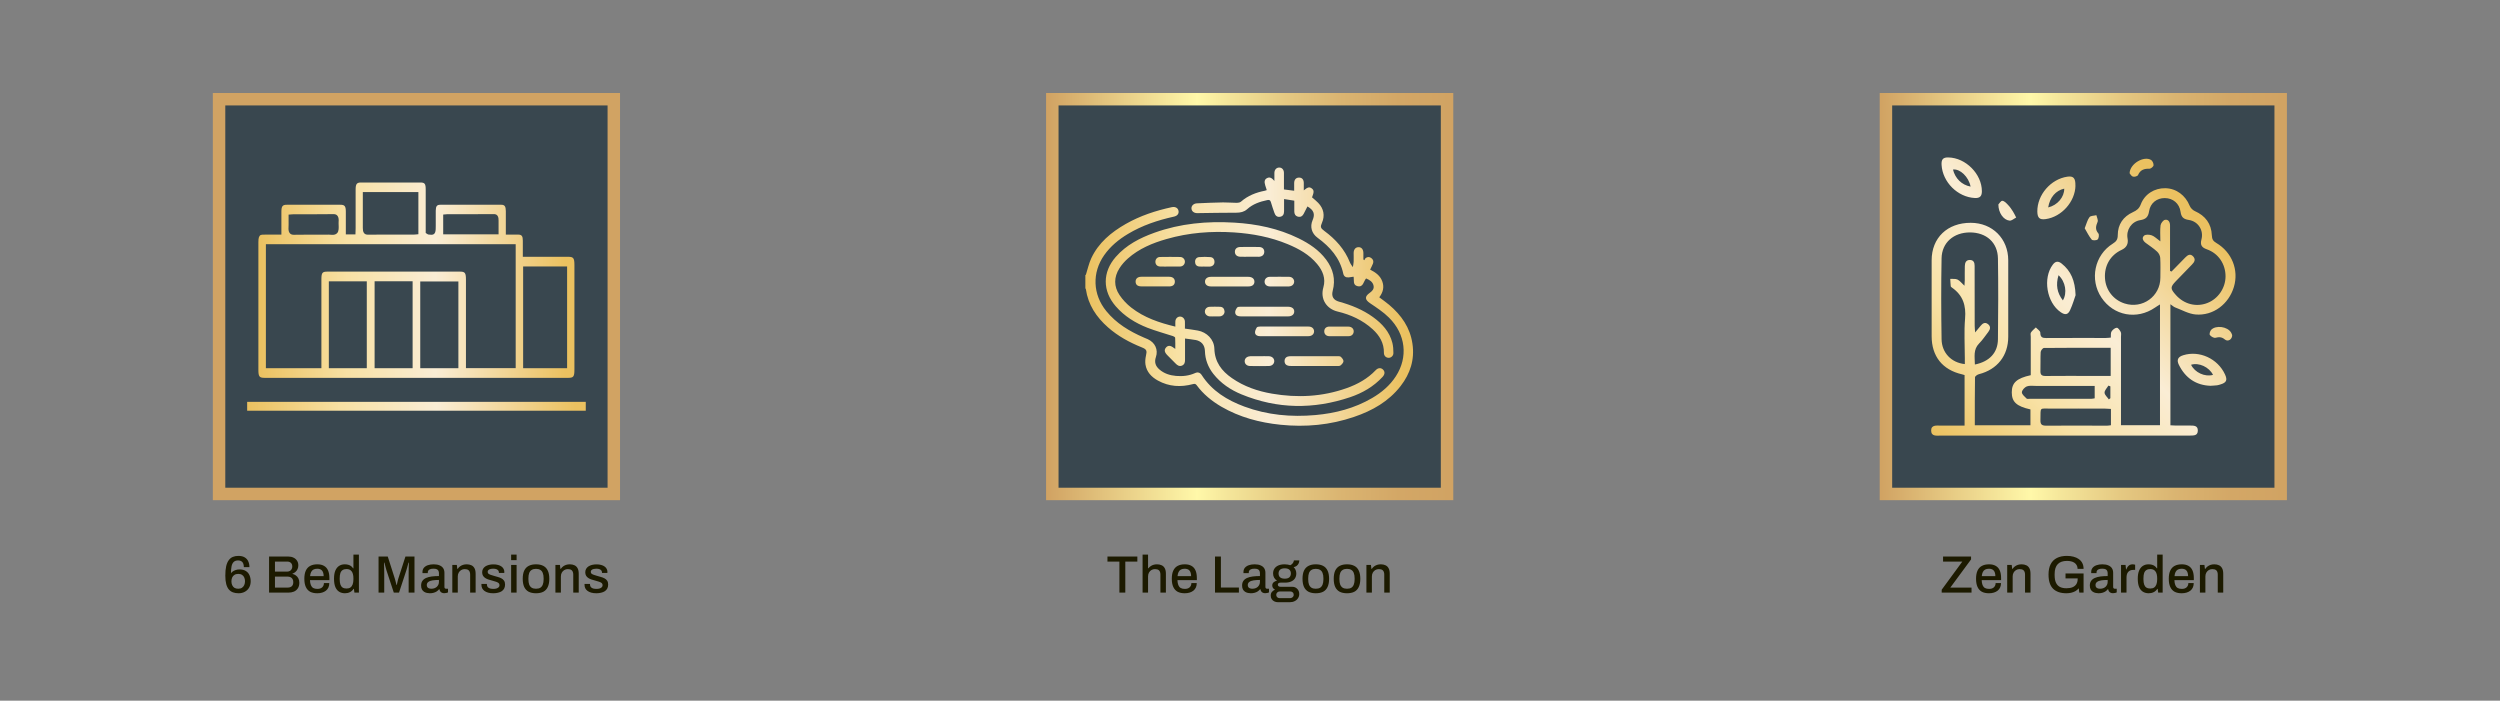 <svg width="760" height="213" viewBox="0 0 760 213" fill="none" xmlns="http://www.w3.org/2000/svg">
<rect x="0" y="0" width="760" height="213" fill="#808080" stroke="none"/>
<path d="M186.596 30.16H66.596V150.16H186.596V30.16Z" fill="#39474F" stroke="url(#paint0_linear_54_53)" stroke-width="3.783" stroke-miterlimit="10"/>
<path d="M80.453 114.867C78.832 114.867 78.549 114.49 78.549 112.397V73.597C78.549 73.296 78.549 72.994 78.587 72.711C78.7 71.769 79.058 71.354 79.774 71.335C80.396 71.335 81.019 71.316 81.66 71.316H85.543C85.543 71.316 85.543 65.773 85.543 64.416C85.543 62.7 85.883 62.248 87.165 62.248H103.491C104.792 62.248 105.132 62.681 105.132 64.378C105.132 65.736 105.132 67.093 105.132 68.488V71.26H108.054L108.092 70.091C108.092 69.808 108.11 69.525 108.11 69.242V57.666C108.11 55.913 108.45 55.48 109.788 55.48H127.737C129.132 55.48 129.415 55.838 129.415 57.629V70.826L129.886 71.128C129.98 71.184 130.093 71.278 130.244 71.297C130.64 71.335 130.923 71.373 131.149 71.373C132.469 71.373 132.469 70.128 132.469 68.695V67.3C132.469 66.207 132.469 65.132 132.469 64.039C132.488 62.681 132.827 62.248 133.845 62.248C136.861 62.248 139.897 62.248 142.913 62.248C145.93 62.248 149.229 62.248 152.396 62.248C153.415 62.248 153.754 62.738 153.773 64.152C153.773 65.283 153.773 66.414 153.773 67.564V71.316H156.393C156.789 71.316 157.166 71.316 157.543 71.316C158.599 71.335 158.938 71.769 158.938 73.145C158.938 74.012 158.938 74.879 158.938 75.822V78.066H172.739C174.323 78.066 174.624 78.461 174.624 80.573V112.378C174.624 114.49 174.341 114.867 172.72 114.867H126.549H80.378H80.453ZM80.83 111.926H97.704V85.06C97.704 82.892 97.949 82.571 99.589 82.571H139.765C141.386 82.571 141.65 82.93 141.65 85.079V111.907H156.77V74.238H80.83V111.926ZM159.033 111.926H172.4V81.007H159.033V111.926ZM127.755 111.926H139.35V85.569H127.755V111.926ZM113.88 111.926H125.436V85.513H113.88V111.926ZM99.966 111.926H111.504V85.531H99.966V111.926ZM99.777 71.316C99.966 71.316 100.154 71.316 100.362 71.354C100.588 71.354 100.833 71.391 101.041 71.391C101.512 71.391 102.096 71.335 102.53 70.826C103.02 70.242 102.982 69.28 102.945 68.356C102.945 67.998 102.907 67.64 102.945 67.319C102.982 66.848 102.982 66.169 102.643 65.66C102.285 65.151 101.757 65.095 101.38 65.095C99.419 65.113 97.515 65.132 95.611 65.132H89.314C89.125 65.132 88.918 65.132 88.692 65.17L87.73 65.245V66.037C87.73 66.395 87.73 66.754 87.73 67.093C87.73 67.791 87.749 68.469 87.711 69.091C87.674 69.619 87.674 70.298 88.032 70.807C88.39 71.316 88.937 71.373 89.314 71.373C90.898 71.354 92.425 71.335 93.952 71.335H99.777V71.316ZM110.297 62.022C110.297 64.472 110.297 66.886 110.297 69.299C110.297 69.827 110.335 70.411 110.656 70.845C110.995 71.278 111.447 71.335 111.806 71.335C114.219 71.316 116.613 71.316 118.989 71.316H125.832C126.021 71.316 126.209 71.297 126.398 71.278L127.19 71.203V58.383H110.297V62.022ZM136.032 65.113C135.881 65.113 135.73 65.113 135.561 65.151L134.731 65.227V71.241H151.567V69.337C151.567 68.564 151.548 67.809 151.567 67.055C151.567 66.641 151.567 66.037 151.246 65.585C150.926 65.132 150.455 65.095 150.134 65.095C147.627 65.095 145.138 65.113 142.649 65.113H137.446H136.013H136.032Z" fill="url(#paint1_linear_54_53)"/>
<path d="M178.074 122.163H75.136V124.859H178.074V122.163Z" fill="url(#paint2_linear_54_53)"/>
<path d="M72.529 180.352C71.899 180.352 71.334 180.261 70.833 180.08C70.342 179.899 69.921 179.605 69.569 179.2C69.217 178.784 68.95 178.235 68.769 177.552C68.587 176.859 68.497 176.005 68.497 174.992C68.497 173.861 68.582 172.912 68.753 172.144C68.934 171.376 69.195 170.763 69.537 170.304C69.878 169.835 70.294 169.499 70.785 169.296C71.275 169.093 71.835 168.992 72.465 168.992C73.254 168.992 73.894 169.141 74.385 169.44C74.886 169.739 75.249 170.144 75.473 170.656C75.707 171.168 75.825 171.749 75.825 172.4H74.129C74.129 171.963 74.065 171.595 73.937 171.296C73.819 170.987 73.627 170.757 73.361 170.608C73.105 170.448 72.779 170.368 72.385 170.368C71.798 170.368 71.345 170.528 71.025 170.848C70.715 171.157 70.502 171.605 70.385 172.192C70.278 172.768 70.219 173.461 70.209 174.272C70.315 174.101 70.491 173.925 70.737 173.744C70.982 173.563 71.281 173.413 71.633 173.296C71.995 173.168 72.39 173.104 72.817 173.104C73.595 173.104 74.235 173.264 74.737 173.584C75.238 173.893 75.606 174.32 75.841 174.864C76.086 175.408 76.209 176.021 76.209 176.704C76.209 177.44 76.049 178.085 75.729 178.64C75.409 179.184 74.971 179.605 74.417 179.904C73.862 180.203 73.233 180.352 72.529 180.352ZM72.417 178.976C72.886 178.976 73.27 178.875 73.569 178.672C73.878 178.459 74.107 178.181 74.257 177.84C74.406 177.488 74.481 177.104 74.481 176.688C74.481 176.272 74.406 175.899 74.257 175.568C74.118 175.227 73.894 174.96 73.585 174.768C73.286 174.565 72.902 174.464 72.433 174.464C71.963 174.464 71.574 174.565 71.265 174.768C70.955 174.96 70.726 175.227 70.577 175.568C70.427 175.909 70.353 176.299 70.353 176.736C70.353 177.141 70.427 177.52 70.577 177.872C70.726 178.213 70.95 178.485 71.249 178.688C71.558 178.88 71.947 178.976 72.417 178.976ZM81.797 180.16V169.184H87.621C88.229 169.184 88.762 169.296 89.221 169.52C89.68 169.733 90.037 170.043 90.293 170.448C90.56 170.853 90.693 171.328 90.693 171.872C90.693 172.288 90.613 172.667 90.453 173.008C90.304 173.349 90.09 173.637 89.813 173.872C89.546 174.107 89.242 174.283 88.901 174.4V174.464C89.296 174.549 89.648 174.709 89.957 174.944C90.277 175.168 90.528 175.467 90.709 175.84C90.901 176.203 90.997 176.64 90.997 177.152C90.997 177.845 90.842 178.416 90.533 178.864C90.234 179.312 89.834 179.643 89.333 179.856C88.832 180.059 88.261 180.16 87.621 180.16H81.797ZM83.589 178.624H87.477C87.968 178.624 88.368 178.496 88.677 178.24C88.997 177.973 89.157 177.547 89.157 176.96C89.157 176.608 89.088 176.309 88.949 176.064C88.821 175.808 88.624 175.616 88.357 175.488C88.09 175.349 87.754 175.28 87.349 175.28H83.589V178.624ZM83.589 173.776H87.205C87.546 173.776 87.84 173.712 88.085 173.584C88.33 173.456 88.517 173.275 88.645 173.04C88.784 172.805 88.853 172.544 88.853 172.256C88.853 171.733 88.709 171.349 88.421 171.104C88.144 170.848 87.776 170.72 87.317 170.72H83.589V173.776ZM96.455 180.352C95.591 180.352 94.866 180.197 94.279 179.888C93.703 179.568 93.266 179.083 92.967 178.432C92.669 177.781 92.519 176.955 92.519 175.952C92.519 174.939 92.669 174.112 92.967 173.472C93.266 172.821 93.709 172.341 94.295 172.032C94.882 171.712 95.613 171.552 96.487 171.552C97.287 171.552 97.954 171.707 98.487 172.016C99.031 172.315 99.442 172.773 99.719 173.392C99.997 174.011 100.135 174.789 100.135 175.728V176.368H94.231C94.253 176.965 94.343 177.467 94.503 177.872C94.663 178.267 94.903 178.56 95.223 178.752C95.554 178.933 95.97 179.024 96.471 179.024C96.781 179.024 97.058 178.987 97.303 178.912C97.549 178.827 97.757 178.709 97.927 178.56C98.098 178.4 98.231 178.213 98.327 178C98.423 177.776 98.471 177.525 98.471 177.248H100.103C100.103 177.749 100.018 178.192 99.847 178.576C99.677 178.96 99.426 179.285 99.095 179.552C98.775 179.808 98.391 180.005 97.943 180.144C97.495 180.283 96.999 180.352 96.455 180.352ZM94.263 175.152H98.391C98.391 174.736 98.343 174.389 98.247 174.112C98.162 173.824 98.034 173.589 97.863 173.408C97.693 173.227 97.49 173.099 97.255 173.024C97.021 172.939 96.754 172.896 96.455 172.896C96.007 172.896 95.623 172.976 95.303 173.136C94.994 173.296 94.754 173.547 94.583 173.888C94.413 174.219 94.306 174.64 94.263 175.152ZM104.883 180.352C104.2 180.352 103.608 180.197 103.107 179.888C102.605 179.579 102.216 179.099 101.939 178.448C101.672 177.797 101.539 176.955 101.539 175.92C101.539 174.907 101.677 174.08 101.955 173.44C102.232 172.8 102.616 172.325 103.107 172.016C103.597 171.707 104.163 171.552 104.803 171.552C105.176 171.552 105.523 171.595 105.843 171.68C106.163 171.765 106.445 171.899 106.691 172.08C106.947 172.261 107.16 172.491 107.331 172.768H107.443V168.592H109.107V180.16H107.747L107.587 179.008H107.475C107.197 179.456 106.829 179.792 106.371 180.016C105.923 180.24 105.427 180.352 104.883 180.352ZM105.347 178.912C105.837 178.912 106.232 178.805 106.531 178.592C106.84 178.368 107.069 178.048 107.219 177.632C107.368 177.205 107.443 176.688 107.443 176.08V175.856C107.443 175.344 107.395 174.907 107.299 174.544C107.203 174.181 107.064 173.888 106.883 173.664C106.701 173.429 106.483 173.259 106.227 173.152C105.971 173.045 105.683 172.992 105.363 172.992C104.872 172.992 104.472 173.093 104.163 173.296C103.853 173.488 103.624 173.792 103.475 174.208C103.336 174.624 103.267 175.163 103.267 175.824V176.112C103.267 176.773 103.341 177.312 103.491 177.728C103.64 178.133 103.864 178.432 104.163 178.624C104.472 178.816 104.867 178.912 105.347 178.912ZM115.078 180.16V169.184H117.878L120.006 175.84C120.07 176.032 120.134 176.251 120.198 176.496C120.262 176.741 120.32 176.976 120.374 177.2C120.438 177.424 120.486 177.621 120.518 177.792H120.646C120.667 177.632 120.704 177.44 120.758 177.216C120.811 176.992 120.864 176.757 120.918 176.512C120.982 176.267 121.046 176.037 121.11 175.824L123.254 169.184H126.006V180.16H124.23V174.144C124.23 173.739 124.235 173.317 124.246 172.88C124.256 172.443 124.267 172.053 124.278 171.712C124.288 171.371 124.294 171.152 124.294 171.056H124.166C124.144 171.173 124.091 171.376 124.006 171.664C123.931 171.941 123.851 172.24 123.766 172.56C123.68 172.88 123.6 173.157 123.526 173.392L121.302 180.16H119.718L117.494 173.408C117.43 173.205 117.36 172.965 117.286 172.688C117.211 172.411 117.136 172.128 117.062 171.84C116.987 171.552 116.923 171.291 116.87 171.056H116.742C116.752 171.312 116.758 171.627 116.758 172C116.768 172.373 116.779 172.752 116.79 173.136C116.8 173.509 116.806 173.845 116.806 174.144V180.16H115.078ZM130.673 180.352C130.406 180.352 130.118 180.32 129.809 180.256C129.499 180.192 129.206 180.075 128.929 179.904C128.662 179.733 128.443 179.499 128.273 179.2C128.102 178.891 128.017 178.491 128.017 178C128.017 177.424 128.15 176.949 128.417 176.576C128.683 176.203 129.057 175.909 129.537 175.696C130.017 175.483 130.587 175.333 131.249 175.248C131.921 175.163 132.651 175.12 133.441 175.12V174.288C133.441 174.011 133.393 173.765 133.297 173.552C133.211 173.339 133.046 173.173 132.801 173.056C132.566 172.939 132.225 172.88 131.777 172.88C131.329 172.88 130.977 172.939 130.721 173.056C130.475 173.163 130.299 173.301 130.193 173.472C130.097 173.632 130.049 173.808 130.049 174V174.24H128.449C128.438 174.187 128.433 174.133 128.433 174.08C128.433 174.027 128.433 173.963 128.433 173.888C128.433 173.387 128.571 172.965 128.849 172.624C129.137 172.272 129.537 172.005 130.049 171.824C130.561 171.643 131.153 171.552 131.825 171.552C132.55 171.552 133.153 171.659 133.633 171.872C134.123 172.075 134.491 172.368 134.737 172.752C134.982 173.136 135.105 173.6 135.105 174.144V178.416C135.105 178.619 135.153 178.763 135.249 178.848C135.355 178.933 135.478 178.976 135.617 178.976H136.193V180.096C136.065 180.149 135.905 180.203 135.713 180.256C135.521 180.309 135.297 180.336 135.041 180.336C134.753 180.336 134.507 180.283 134.305 180.176C134.113 180.08 133.953 179.941 133.825 179.76C133.707 179.568 133.627 179.355 133.585 179.12H133.489C133.297 179.365 133.062 179.584 132.785 179.776C132.518 179.957 132.209 180.096 131.857 180.192C131.505 180.299 131.11 180.352 130.673 180.352ZM131.137 178.976C131.467 178.976 131.771 178.928 132.049 178.832C132.337 178.725 132.582 178.581 132.785 178.4C132.987 178.208 133.147 177.984 133.265 177.728C133.382 177.461 133.441 177.173 133.441 176.864V176.304C132.705 176.304 132.059 176.347 131.505 176.432C130.95 176.517 130.518 176.677 130.209 176.912C129.899 177.136 129.745 177.451 129.745 177.856C129.745 178.101 129.798 178.309 129.905 178.48C130.011 178.64 130.171 178.763 130.385 178.848C130.598 178.933 130.849 178.976 131.137 178.976ZM137.502 180.16V171.744H138.878L139.022 172.944H139.134C139.336 172.635 139.576 172.379 139.854 172.176C140.131 171.973 140.435 171.819 140.766 171.712C141.107 171.605 141.48 171.552 141.886 171.552C142.419 171.552 142.888 171.648 143.294 171.84C143.699 172.021 144.014 172.32 144.238 172.736C144.472 173.152 144.59 173.712 144.59 174.416V180.16H142.926V174.672C142.926 174.352 142.883 174.085 142.798 173.872C142.723 173.659 142.611 173.488 142.462 173.36C142.312 173.232 142.136 173.141 141.934 173.088C141.731 173.035 141.507 173.008 141.262 173.008C140.878 173.008 140.526 173.104 140.206 173.296C139.896 173.477 139.646 173.733 139.454 174.064C139.262 174.395 139.166 174.784 139.166 175.232V180.16H137.502ZM149.938 180.352C149.351 180.352 148.834 180.288 148.386 180.16C147.938 180.032 147.564 179.856 147.266 179.632C146.967 179.408 146.738 179.141 146.578 178.832C146.428 178.512 146.354 178.16 146.354 177.776C146.354 177.723 146.354 177.675 146.354 177.632C146.364 177.589 146.37 177.552 146.37 177.52H148.018C148.018 177.552 148.018 177.584 148.018 177.616C148.018 177.637 148.018 177.664 148.018 177.696C148.018 178.027 148.108 178.293 148.29 178.496C148.471 178.688 148.711 178.827 149.01 178.912C149.319 178.987 149.655 179.024 150.018 179.024C150.338 179.024 150.631 178.987 150.898 178.912C151.175 178.827 151.399 178.704 151.57 178.544C151.751 178.384 151.842 178.181 151.842 177.936C151.842 177.616 151.73 177.371 151.506 177.2C151.282 177.029 150.988 176.896 150.626 176.8C150.263 176.693 149.884 176.581 149.49 176.464C149.138 176.368 148.786 176.267 148.434 176.16C148.092 176.043 147.783 175.893 147.506 175.712C147.228 175.531 147.004 175.301 146.834 175.024C146.663 174.747 146.578 174.4 146.578 173.984C146.578 173.589 146.663 173.243 146.834 172.944C147.004 172.645 147.239 172.395 147.538 172.192C147.847 171.989 148.21 171.835 148.626 171.728C149.052 171.621 149.516 171.568 150.018 171.568C150.54 171.568 151.004 171.627 151.41 171.744C151.815 171.851 152.156 172.005 152.434 172.208C152.722 172.411 152.94 172.656 153.09 172.944C153.239 173.221 153.314 173.52 153.314 173.84C153.314 173.904 153.308 173.973 153.298 174.048C153.298 174.112 153.298 174.155 153.298 174.176H151.666V174.032C151.666 173.819 151.607 173.627 151.49 173.456C151.372 173.285 151.186 173.147 150.93 173.04C150.684 172.933 150.354 172.88 149.938 172.88C149.66 172.88 149.415 172.907 149.202 172.96C148.988 173.003 148.812 173.067 148.674 173.152C148.535 173.237 148.428 173.339 148.354 173.456C148.29 173.573 148.258 173.707 148.258 173.856C148.258 174.101 148.343 174.293 148.514 174.432C148.695 174.56 148.93 174.672 149.218 174.768C149.506 174.853 149.815 174.949 150.146 175.056C150.53 175.163 150.919 175.275 151.314 175.392C151.708 175.499 152.071 175.637 152.402 175.808C152.743 175.979 153.015 176.213 153.218 176.512C153.431 176.811 153.538 177.211 153.538 177.712C153.538 178.171 153.447 178.571 153.266 178.912C153.084 179.253 152.828 179.531 152.498 179.744C152.178 179.947 151.799 180.096 151.362 180.192C150.924 180.299 150.45 180.352 149.938 180.352ZM155.384 170.288V168.592H157.048V170.288H155.384ZM155.384 180.16V171.744H157.048V180.16H155.384ZM162.941 180.352C162.066 180.352 161.325 180.197 160.717 179.888C160.119 179.568 159.666 179.083 159.357 178.432C159.058 177.781 158.909 176.955 158.909 175.952C158.909 174.939 159.058 174.112 159.357 173.472C159.666 172.821 160.119 172.341 160.717 172.032C161.325 171.712 162.066 171.552 162.941 171.552C163.837 171.552 164.583 171.712 165.181 172.032C165.778 172.341 166.226 172.821 166.525 173.472C166.834 174.112 166.989 174.939 166.989 175.952C166.989 176.955 166.834 177.781 166.525 178.432C166.226 179.083 165.778 179.568 165.181 179.888C164.583 180.197 163.837 180.352 162.941 180.352ZM162.941 178.976C163.474 178.976 163.911 178.875 164.253 178.672C164.594 178.459 164.845 178.139 165.005 177.712C165.175 177.285 165.261 176.747 165.261 176.096V175.808C165.261 175.157 165.175 174.619 165.005 174.192C164.845 173.765 164.594 173.451 164.253 173.248C163.911 173.035 163.474 172.928 162.941 172.928C162.418 172.928 161.986 173.035 161.645 173.248C161.303 173.451 161.047 173.765 160.877 174.192C160.717 174.619 160.637 175.157 160.637 175.808V176.096C160.637 176.747 160.717 177.285 160.877 177.712C161.047 178.139 161.303 178.459 161.645 178.672C161.986 178.875 162.418 178.976 162.941 178.976ZM168.845 180.16V171.744H170.221L170.365 172.944H170.477C170.679 172.635 170.919 172.379 171.197 172.176C171.474 171.973 171.778 171.819 172.109 171.712C172.45 171.605 172.823 171.552 173.229 171.552C173.762 171.552 174.231 171.648 174.637 171.84C175.042 172.021 175.357 172.32 175.581 172.736C175.815 173.152 175.933 173.712 175.933 174.416V180.16H174.269V174.672C174.269 174.352 174.226 174.085 174.141 173.872C174.066 173.659 173.954 173.488 173.805 173.36C173.655 173.232 173.479 173.141 173.277 173.088C173.074 173.035 172.85 173.008 172.605 173.008C172.221 173.008 171.869 173.104 171.549 173.296C171.239 173.477 170.989 173.733 170.797 174.064C170.605 174.395 170.509 174.784 170.509 175.232V180.16H168.845ZM181.281 180.352C180.694 180.352 180.177 180.288 179.729 180.16C179.281 180.032 178.907 179.856 178.609 179.632C178.31 179.408 178.081 179.141 177.921 178.832C177.771 178.512 177.697 178.16 177.697 177.776C177.697 177.723 177.697 177.675 177.697 177.632C177.707 177.589 177.713 177.552 177.713 177.52H179.361C179.361 177.552 179.361 177.584 179.361 177.616C179.361 177.637 179.361 177.664 179.361 177.696C179.361 178.027 179.451 178.293 179.633 178.496C179.814 178.688 180.054 178.827 180.353 178.912C180.662 178.987 180.998 179.024 181.361 179.024C181.681 179.024 181.974 178.987 182.241 178.912C182.518 178.827 182.742 178.704 182.913 178.544C183.094 178.384 183.185 178.181 183.185 177.936C183.185 177.616 183.073 177.371 182.849 177.2C182.625 177.029 182.331 176.896 181.969 176.8C181.606 176.693 181.227 176.581 180.833 176.464C180.481 176.368 180.129 176.267 179.777 176.16C179.435 176.043 179.126 175.893 178.849 175.712C178.571 175.531 178.347 175.301 178.177 175.024C178.006 174.747 177.921 174.4 177.921 173.984C177.921 173.589 178.006 173.243 178.177 172.944C178.347 172.645 178.582 172.395 178.881 172.192C179.19 171.989 179.553 171.835 179.969 171.728C180.395 171.621 180.859 171.568 181.361 171.568C181.883 171.568 182.347 171.627 182.753 171.744C183.158 171.851 183.499 172.005 183.777 172.208C184.065 172.411 184.283 172.656 184.433 172.944C184.582 173.221 184.657 173.52 184.657 173.84C184.657 173.904 184.651 173.973 184.641 174.048C184.641 174.112 184.641 174.155 184.641 174.176H183.009V174.032C183.009 173.819 182.95 173.627 182.833 173.456C182.715 173.285 182.529 173.147 182.273 173.04C182.027 172.933 181.697 172.88 181.281 172.88C181.003 172.88 180.758 172.907 180.545 172.96C180.331 173.003 180.155 173.067 180.017 173.152C179.878 173.237 179.771 173.339 179.697 173.456C179.633 173.573 179.601 173.707 179.601 173.856C179.601 174.101 179.686 174.293 179.857 174.432C180.038 174.56 180.273 174.672 180.561 174.768C180.849 174.853 181.158 174.949 181.489 175.056C181.873 175.163 182.262 175.275 182.657 175.392C183.051 175.499 183.414 175.637 183.745 175.808C184.086 175.979 184.358 176.213 184.561 176.512C184.774 176.811 184.881 177.211 184.881 177.712C184.881 178.171 184.79 178.571 184.609 178.912C184.427 179.253 184.171 179.531 183.841 179.744C183.521 179.947 183.142 180.096 182.705 180.192C182.267 180.299 181.793 180.352 181.281 180.352Z" fill="#1C1A00"/>
<path d="M439.903 30.16H319.903V150.16H439.903V30.16Z" fill="#39474F" stroke="url(#paint3_linear_54_53)" stroke-width="3.783" stroke-miterlimit="10"/>
<path d="M330.102 83.552C330.63 81.874 331.007 80.121 331.742 78.518C333.948 73.786 337.813 70.6 342.243 68.073C346.617 65.585 351.33 64.039 356.213 62.983C357.288 62.757 358.099 63.209 358.268 64.095C358.438 64.944 357.929 65.623 356.892 65.849C351.971 66.942 347.239 68.507 342.884 71.128C340.075 72.805 337.586 74.861 335.682 77.556C331.931 82.892 332.194 89.509 336.304 94.562C339.359 98.314 343.337 100.708 347.692 102.593C348.106 102.782 348.54 102.933 348.936 103.121C351.142 104.139 352.16 106.308 351.387 108.57C350.859 110.116 351.293 111.304 352.443 112.303C353.894 113.566 355.629 114.113 357.514 114.282C359.513 114.452 361.454 114.245 363.302 113.415C364.113 113.038 364.829 113.245 365.319 114.018C368.43 118.845 373.049 121.654 378.271 123.596C385.247 126.179 392.487 126.839 399.877 126.179C405.967 125.632 411.792 124.124 417.109 121.013C419.993 119.335 422.52 117.205 424.348 114.377C428.1 108.608 427.365 101.613 422.256 96.561C420.559 94.864 418.485 93.525 416.487 92.168C414.922 91.112 414.809 90.169 416.336 89.076C417.109 88.529 417.788 87.888 417.561 86.832C417.297 85.626 416.336 85.098 415.299 84.645C414.469 85.55 414.488 87.398 412.716 87.002C411.17 86.663 411.698 85.211 411.491 84.117C410.982 84.193 410.51 84.287 410.039 84.325C409.172 84.419 408.55 84.061 408.361 83.213C407.343 78.405 404.345 75.068 400.537 72.278C398.727 70.958 398.18 68.903 399.029 66.942C399.839 65.076 399.387 63.869 397.464 62.757C397.087 63.492 396.71 64.246 396.333 64.981C395.974 65.679 395.428 66.075 394.598 65.868C393.788 65.66 393.467 65.076 393.467 64.284C393.467 63.209 393.467 62.154 393.467 61.004C392.449 60.834 391.469 60.683 390.356 60.513C390.356 61.833 390.356 63.021 390.356 64.209C390.356 65.095 390.055 65.754 389.131 65.905C388.207 66.056 387.698 65.528 387.415 64.699C387.076 63.624 386.642 62.568 386.359 61.475C386.171 60.796 385.832 60.702 385.228 60.834C382.985 61.305 380.873 62.022 379.12 63.605C378.215 64.416 377.084 64.661 375.877 64.661C371.899 64.661 367.921 64.736 363.943 64.793C363.019 64.793 362.303 64.284 362.209 63.454C362.114 62.606 362.793 61.871 363.868 61.814C366.526 61.682 369.165 61.588 371.824 61.531C373.219 61.513 374.614 61.663 375.99 61.663C376.424 61.663 376.952 61.569 377.253 61.305C379.346 59.476 381.816 58.515 384.493 57.987C384.681 57.949 384.87 57.874 385.096 57.798C384.927 57.289 384.776 56.799 384.625 56.328C384.267 55.216 384.436 54.518 385.19 54.141C385.926 53.764 386.586 53.99 387.415 55.008C387.415 54.122 387.415 53.368 387.415 52.614C387.415 51.596 388.037 50.917 388.905 50.936C389.734 50.936 390.319 51.596 390.319 52.576C390.319 54.216 390.319 55.876 390.319 57.591C391.355 57.723 392.336 57.855 393.429 57.987C393.429 57.176 393.429 56.403 393.429 55.63C393.448 54.575 394.014 53.971 394.938 53.99C395.824 53.99 396.333 54.575 396.352 55.611C396.352 56.347 396.352 57.082 396.352 57.874C397.539 56.875 398.067 56.743 398.784 57.289C399.481 57.817 399.5 58.364 398.859 60.004C399.481 60.551 400.16 61.06 400.725 61.663C402.441 63.435 402.818 65.585 401.876 67.734C401.329 68.96 401.442 69.355 402.573 70.185C406.004 72.711 408.776 75.747 410.378 79.781C410.586 80.29 410.963 80.743 411.264 81.214C411.359 80.667 411.491 80.139 411.509 79.593C411.547 78.688 411.509 77.783 411.509 76.878C411.528 75.822 412.094 75.162 412.942 75.143C413.866 75.106 414.432 75.747 414.469 76.878C414.488 77.538 414.469 78.216 414.469 78.895C414.582 78.971 414.677 79.027 414.79 79.103C414.884 78.895 414.941 78.65 415.092 78.518C415.657 78.028 416.279 78.009 416.864 78.443C417.448 78.876 417.656 79.461 417.373 80.158C417.128 80.761 416.826 81.327 416.524 81.968C418.127 82.779 419.56 83.759 420.201 85.513C420.861 87.266 420.446 88.887 419.296 90.377C420.314 91.15 421.351 91.866 422.312 92.677C426.007 95.806 428.666 99.577 429.382 104.479C430.099 109.305 428.722 113.585 425.781 117.374C422.124 122.069 417.165 124.859 411.66 126.725C404.383 129.214 396.898 129.912 389.244 129.12C382.89 128.46 376.857 126.857 371.296 123.634C368.392 121.937 365.809 119.844 363.792 117.11C363.472 116.677 363.17 116.62 362.642 116.771C358.966 117.751 355.403 117.563 352.009 115.696C350.067 114.622 348.578 113.095 348.22 110.813C348.088 109.946 348.182 109.004 348.37 108.136C348.729 106.628 348.597 106.194 347.126 105.61C343.374 104.102 339.868 102.198 336.813 99.501C333.288 96.391 330.799 92.677 330.102 87.907C330.102 87.813 330.007 87.737 329.951 87.662V83.571L330.102 83.552ZM363.34 103.329C365.187 103.649 366.243 104.837 366.3 106.722C366.375 109.305 367.242 111.586 368.826 113.622C371.107 116.526 374.086 118.524 377.442 119.901C388.32 124.369 399.349 124.482 410.435 120.749C414.187 119.486 417.58 117.525 420.295 114.584C421.03 113.792 421.068 112.981 420.446 112.359C419.824 111.737 418.938 111.775 418.221 112.529C415.751 115.131 412.716 116.809 409.379 117.996C401.97 120.636 394.391 120.994 386.699 119.674C382.325 118.92 378.177 117.506 374.501 114.942C371.371 112.774 369.278 110.04 369.165 105.987C369.09 103.197 366.865 100.972 364.113 100.482C362.85 100.256 361.568 100.086 360.21 99.897C360.21 99.124 360.248 98.427 360.21 97.71C360.154 96.843 359.475 96.221 358.702 96.24C357.948 96.259 357.363 96.862 357.307 97.692C357.269 98.182 357.307 98.691 357.307 99.294C352.386 98.106 347.805 96.56 343.902 93.506C342.545 92.451 341.301 91.131 340.339 89.698C338.567 87.077 338.604 84.249 340.301 81.572C340.999 80.46 341.904 79.442 342.884 78.575C346.278 75.577 350.369 73.88 354.667 72.655C361.36 70.732 368.204 70.204 375.142 70.656C380.76 71.033 386.227 72.051 391.45 74.219C394.824 75.615 397.992 77.368 400.386 80.234C402.121 82.289 403.082 84.664 402.309 87.341C401.253 90.999 403.365 93.94 406.645 94.713C410.586 95.656 414.243 97.315 417.279 100.086C419.39 102.009 420.766 104.309 420.71 107.288C420.71 108.136 421.294 108.721 422.067 108.777C422.84 108.834 423.594 108.193 423.594 107.344C423.594 106.326 423.538 105.271 423.293 104.271C422.425 100.821 420.163 98.389 417.373 96.372C414.262 94.128 410.774 92.733 407.098 91.715C405.363 91.244 404.703 90.132 405.137 88.435C406.08 84.909 405.269 81.78 403.139 78.914C400.952 75.992 397.992 74.031 394.768 72.447C388.603 69.431 382.004 68.073 375.198 67.677C366.96 67.187 358.834 67.923 350.991 70.732C346.523 72.334 342.375 74.465 339.189 78.103C335.136 82.741 335.136 88.416 339.151 93.073C341.791 96.127 345.147 98.201 348.861 99.652C351.387 100.633 354.007 101.33 356.59 102.179C356.854 102.254 357.231 102.499 357.25 102.688C357.307 103.762 357.288 104.856 357.288 106.062C357.043 105.912 356.949 105.855 356.854 105.78C355.874 104.988 355.101 104.931 354.479 105.629C353.857 106.345 353.97 107.08 354.894 108.004C355.723 108.834 356.553 109.645 357.363 110.493C357.91 111.077 358.532 111.473 359.343 111.134C360.154 110.776 360.267 110.059 360.248 109.267C360.229 107.194 360.248 105.139 360.248 102.914C361.379 103.065 362.378 103.178 363.359 103.348L363.34 103.329ZM393.863 108.287C393.222 108.287 392.562 108.249 391.921 108.306C391.092 108.381 390.526 108.853 390.507 109.739C390.507 110.625 390.997 111.096 391.846 111.228C392.128 111.266 392.43 111.266 392.713 111.266C397.238 111.266 401.762 111.266 406.287 111.266C406.702 111.266 407.23 111.322 407.513 111.096C407.927 110.776 408.399 110.248 408.418 109.795C408.418 109.343 407.965 108.796 407.588 108.457C407.343 108.249 406.853 108.287 406.476 108.287C404.176 108.287 401.876 108.287 399.594 108.287C397.69 108.287 395.786 108.287 393.863 108.287ZM397.747 102.198C398.784 102.198 399.462 101.613 399.481 100.746C399.481 99.897 398.84 99.275 397.803 99.275C392.883 99.275 387.962 99.275 383.041 99.275C382.702 99.275 382.193 99.332 382.061 99.558C381.778 100.029 381.476 100.652 381.533 101.179C381.627 101.858 382.249 102.198 382.985 102.198C385.473 102.198 387.962 102.198 390.451 102.198C392.883 102.198 395.296 102.198 397.728 102.198H397.747ZM377.253 93.242C376.857 93.242 376.273 93.242 376.084 93.506C375.745 93.94 375.425 94.581 375.5 95.09C375.613 95.938 376.367 96.183 377.197 96.183C381.985 96.183 386.774 96.183 391.563 96.183C392.732 96.183 393.448 95.599 393.448 94.694C393.448 93.789 392.751 93.261 391.544 93.242C389.15 93.242 386.755 93.242 384.361 93.242C382.004 93.242 379.629 93.242 377.272 93.242H377.253ZM379.535 87.077C380.685 87.077 381.345 86.531 381.345 85.644C381.345 84.74 380.647 84.155 379.478 84.155C375.689 84.155 371.918 84.155 368.128 84.155C367.016 84.155 366.319 84.74 366.319 85.607C366.319 86.493 366.997 87.077 368.11 87.077C370.014 87.077 371.918 87.077 373.841 87.077C375.764 87.077 377.649 87.077 379.572 87.077H379.535ZM355.365 87.077C356.553 87.077 357.137 86.568 357.156 85.626C357.156 84.702 356.534 84.136 355.403 84.136C352.594 84.136 349.766 84.136 346.956 84.136C345.844 84.136 345.203 84.721 345.222 85.644C345.241 86.549 345.825 87.058 346.938 87.058C348.37 87.058 349.784 87.058 351.217 87.058C352.612 87.058 354.007 87.058 355.403 87.058L355.365 87.077ZM382.57 78.066C382.57 78.066 382.626 78.066 382.664 78.066C383.72 78.009 384.323 77.462 384.342 76.557C384.342 75.69 383.777 75.106 382.758 75.087C380.854 75.049 378.931 75.049 377.027 75.087C375.953 75.106 375.368 75.709 375.406 76.614C375.443 77.462 376.028 78.009 377.027 78.047C377.97 78.084 378.912 78.047 379.836 78.047C380.741 78.047 381.646 78.047 382.551 78.047L382.57 78.066ZM380.062 108.306C379.044 108.344 378.366 108.966 378.385 109.814C378.385 110.625 379.026 111.247 380.006 111.266C381.91 111.304 383.833 111.304 385.737 111.266C386.718 111.247 387.359 110.606 387.377 109.795C387.377 108.947 386.699 108.306 385.7 108.287C384.757 108.249 383.814 108.287 382.872 108.287C381.929 108.287 380.986 108.268 380.044 108.287L380.062 108.306ZM358.721 81.025C359.607 81.007 360.21 80.347 360.21 79.555C360.21 78.801 359.607 78.141 358.777 78.122C356.741 78.084 354.705 78.084 352.65 78.122C351.821 78.122 351.255 78.763 351.236 79.555C351.236 80.403 351.764 80.988 352.688 81.025C353.687 81.063 354.686 81.025 355.704 81.025C356.703 81.025 357.722 81.044 358.721 81.025ZM404.138 99.275C403.139 99.294 402.573 99.86 402.573 100.746C402.573 101.575 403.176 102.179 404.081 102.198C406.061 102.216 408.04 102.216 410.001 102.198C410.906 102.198 411.509 101.575 411.528 100.765C411.547 99.935 410.906 99.313 409.964 99.294C409.002 99.275 408.022 99.294 407.041 99.294C406.061 99.294 405.099 99.294 404.119 99.294L404.138 99.275ZM391.921 87.058C392.807 87.021 393.429 86.399 393.429 85.607C393.429 84.834 392.788 84.155 391.902 84.155C389.923 84.117 387.943 84.136 385.982 84.155C385.096 84.155 384.455 84.796 384.436 85.588C384.418 86.436 385.021 87.04 386.001 87.077C386.982 87.115 387.943 87.077 388.923 87.077C389.923 87.077 390.941 87.096 391.94 87.077L391.921 87.058ZM370.768 96.165C370.768 96.165 370.9 96.165 370.956 96.165C371.767 96.033 372.333 95.373 372.257 94.6C372.163 93.789 371.711 93.28 370.862 93.261C369.825 93.224 368.788 93.224 367.751 93.261C366.903 93.299 366.319 93.883 366.281 94.656C366.243 95.429 366.884 96.108 367.733 96.183C368.242 96.221 368.769 96.183 369.278 96.183C369.769 96.183 370.259 96.183 370.73 96.183L370.768 96.165ZM366.168 81.044C366.658 81.044 367.129 81.044 367.619 81.044C367.676 81.044 367.751 81.044 367.808 81.044C368.656 80.969 369.222 80.422 369.203 79.612C369.203 78.782 368.732 78.216 367.94 78.16C366.809 78.066 365.678 78.066 364.546 78.16C363.755 78.235 363.283 78.782 363.302 79.63C363.321 80.46 363.773 80.95 364.603 81.025C365.112 81.082 365.64 81.025 366.149 81.025L366.168 81.044Z" fill="url(#paint4_linear_54_53)"/>
<path d="M340.299 180.16V170.72H336.667V169.184H345.755V170.72H342.091V180.16H340.299ZM347.344 180.16V168.592H349.008V172.752H349.12C349.323 172.496 349.552 172.283 349.808 172.112C350.064 171.931 350.352 171.792 350.672 171.696C350.992 171.6 351.344 171.552 351.728 171.552C352.262 171.552 352.731 171.648 353.136 171.84C353.542 172.021 353.856 172.32 354.08 172.736C354.315 173.152 354.432 173.712 354.432 174.416V180.16H352.768V174.672C352.768 174.352 352.726 174.085 352.64 173.872C352.566 173.659 352.454 173.488 352.304 173.36C352.155 173.232 351.979 173.141 351.776 173.088C351.574 173.035 351.35 173.008 351.104 173.008C350.72 173.008 350.368 173.099 350.048 173.28C349.739 173.461 349.488 173.717 349.296 174.048C349.104 174.379 349.008 174.773 349.008 175.232V180.16H347.344ZM360.164 180.352C359.3 180.352 358.575 180.197 357.988 179.888C357.412 179.568 356.975 179.083 356.676 178.432C356.377 177.781 356.228 176.955 356.228 175.952C356.228 174.939 356.377 174.112 356.676 173.472C356.975 172.821 357.417 172.341 358.004 172.032C358.591 171.712 359.321 171.552 360.196 171.552C360.996 171.552 361.663 171.707 362.196 172.016C362.74 172.315 363.151 172.773 363.428 173.392C363.705 174.011 363.844 174.789 363.844 175.728V176.368H357.94C357.961 176.965 358.052 177.467 358.212 177.872C358.372 178.267 358.612 178.56 358.932 178.752C359.263 178.933 359.679 179.024 360.18 179.024C360.489 179.024 360.767 178.987 361.012 178.912C361.257 178.827 361.465 178.709 361.636 178.56C361.807 178.4 361.94 178.213 362.036 178C362.132 177.776 362.18 177.525 362.18 177.248H363.812C363.812 177.749 363.727 178.192 363.556 178.576C363.385 178.96 363.135 179.285 362.804 179.552C362.484 179.808 362.1 180.005 361.652 180.144C361.204 180.283 360.708 180.352 360.164 180.352ZM357.972 175.152H362.1C362.1 174.736 362.052 174.389 361.956 174.112C361.871 173.824 361.743 173.589 361.572 173.408C361.401 173.227 361.199 173.099 360.964 173.024C360.729 172.939 360.463 172.896 360.164 172.896C359.716 172.896 359.332 172.976 359.012 173.136C358.703 173.296 358.463 173.547 358.292 173.888C358.121 174.219 358.015 174.64 357.972 175.152ZM369.361 180.16V169.184H371.153V178.608H376.625V180.16H369.361ZM380.253 180.352C379.986 180.352 379.698 180.32 379.389 180.256C379.08 180.192 378.786 180.075 378.509 179.904C378.242 179.733 378.024 179.499 377.853 179.2C377.682 178.891 377.597 178.491 377.597 178C377.597 177.424 377.73 176.949 377.997 176.576C378.264 176.203 378.637 175.909 379.117 175.696C379.597 175.483 380.168 175.333 380.829 175.248C381.501 175.163 382.232 175.12 383.021 175.12V174.288C383.021 174.011 382.973 173.765 382.877 173.552C382.792 173.339 382.626 173.173 382.381 173.056C382.146 172.939 381.805 172.88 381.357 172.88C380.909 172.88 380.557 172.939 380.301 173.056C380.056 173.163 379.88 173.301 379.773 173.472C379.677 173.632 379.629 173.808 379.629 174V174.24H378.029C378.018 174.187 378.013 174.133 378.013 174.08C378.013 174.027 378.013 173.963 378.013 173.888C378.013 173.387 378.152 172.965 378.429 172.624C378.717 172.272 379.117 172.005 379.629 171.824C380.141 171.643 380.733 171.552 381.405 171.552C382.13 171.552 382.733 171.659 383.213 171.872C383.704 172.075 384.072 172.368 384.317 172.752C384.562 173.136 384.685 173.6 384.685 174.144V178.416C384.685 178.619 384.733 178.763 384.829 178.848C384.936 178.933 385.058 178.976 385.197 178.976H385.773V180.096C385.645 180.149 385.485 180.203 385.293 180.256C385.101 180.309 384.877 180.336 384.621 180.336C384.333 180.336 384.088 180.283 383.885 180.176C383.693 180.08 383.533 179.941 383.405 179.76C383.288 179.568 383.208 179.355 383.165 179.12H383.069C382.877 179.365 382.642 179.584 382.365 179.776C382.098 179.957 381.789 180.096 381.437 180.192C381.085 180.299 380.69 180.352 380.253 180.352ZM380.717 178.976C381.048 178.976 381.352 178.928 381.629 178.832C381.917 178.725 382.162 178.581 382.365 178.4C382.568 178.208 382.728 177.984 382.845 177.728C382.962 177.461 383.021 177.173 383.021 176.864V176.304C382.285 176.304 381.64 176.347 381.085 176.432C380.53 176.517 380.098 176.677 379.789 176.912C379.48 177.136 379.325 177.451 379.325 177.856C379.325 178.101 379.378 178.309 379.485 178.48C379.592 178.64 379.752 178.763 379.965 178.848C380.178 178.933 380.429 178.976 380.717 178.976ZM388.49 183.072C388.106 183.072 387.743 182.992 387.402 182.832C387.071 182.672 386.804 182.443 386.602 182.144C386.399 181.845 386.298 181.483 386.298 181.056C386.298 180.587 386.426 180.208 386.682 179.92C386.948 179.621 387.258 179.397 387.61 179.248C387.354 179.131 387.146 178.96 386.986 178.736C386.836 178.512 386.762 178.256 386.762 177.968C386.762 177.573 386.906 177.253 387.194 177.008C387.482 176.763 387.818 176.603 388.202 176.528C387.828 176.283 387.535 175.973 387.322 175.6C387.119 175.227 387.018 174.805 387.018 174.336C387.018 173.771 387.151 173.285 387.418 172.88C387.684 172.464 388.079 172.139 388.602 171.904C389.135 171.669 389.78 171.552 390.538 171.552C390.868 171.552 391.178 171.579 391.466 171.632C391.764 171.675 392.031 171.739 392.266 171.824C392.639 171.632 392.906 171.403 393.066 171.136C393.226 170.859 393.322 170.603 393.354 170.368H394.986C394.986 170.72 394.911 171.04 394.762 171.328C394.623 171.605 394.426 171.84 394.17 172.032C393.924 172.213 393.626 172.341 393.274 172.416C393.54 172.661 393.738 172.949 393.866 173.28C394.004 173.6 394.074 173.952 394.074 174.336C394.074 174.891 393.946 175.376 393.69 175.792C393.434 176.208 393.044 176.533 392.522 176.768C392.01 177.003 391.375 177.12 390.618 177.12H389.306C389.05 177.12 388.842 177.173 388.682 177.28C388.532 177.387 388.458 177.547 388.458 177.76C388.458 177.941 388.532 178.091 388.682 178.208C388.831 178.325 389.028 178.384 389.274 178.384H392.826C393.444 178.384 393.956 178.592 394.362 179.008C394.767 179.413 394.97 179.936 394.97 180.576C394.97 181.045 394.847 181.467 394.602 181.84C394.367 182.224 394.031 182.523 393.594 182.736C393.167 182.96 392.671 183.072 392.106 183.072H388.49ZM389.034 181.84H392.09C392.314 181.84 392.516 181.797 392.698 181.712C392.879 181.627 393.023 181.504 393.13 181.344C393.236 181.195 393.29 181.024 393.29 180.832C393.29 180.512 393.188 180.261 392.986 180.08C392.794 179.899 392.554 179.808 392.266 179.808H389.034C388.735 179.808 388.484 179.909 388.282 180.112C388.079 180.304 387.978 180.544 387.978 180.832C387.978 181.131 388.074 181.371 388.266 181.552C388.468 181.744 388.724 181.84 389.034 181.84ZM390.554 175.92C391.183 175.92 391.652 175.781 391.962 175.504C392.271 175.216 392.426 174.827 392.426 174.336C392.426 173.835 392.271 173.451 391.962 173.184C391.652 172.907 391.183 172.768 390.554 172.768C389.924 172.768 389.455 172.907 389.146 173.184C388.836 173.451 388.682 173.835 388.682 174.336C388.682 174.656 388.746 174.939 388.874 175.184C389.012 175.419 389.22 175.6 389.498 175.728C389.786 175.856 390.138 175.92 390.554 175.92ZM399.998 180.352C399.123 180.352 398.382 180.197 397.774 179.888C397.176 179.568 396.723 179.083 396.414 178.432C396.115 177.781 395.966 176.955 395.966 175.952C395.966 174.939 396.115 174.112 396.414 173.472C396.723 172.821 397.176 172.341 397.774 172.032C398.382 171.712 399.123 171.552 399.998 171.552C400.894 171.552 401.64 171.712 402.238 172.032C402.835 172.341 403.283 172.821 403.582 173.472C403.891 174.112 404.046 174.939 404.046 175.952C404.046 176.955 403.891 177.781 403.582 178.432C403.283 179.083 402.835 179.568 402.238 179.888C401.64 180.197 400.894 180.352 399.998 180.352ZM399.998 178.976C400.531 178.976 400.968 178.875 401.31 178.672C401.651 178.459 401.902 178.139 402.062 177.712C402.232 177.285 402.318 176.747 402.318 176.096V175.808C402.318 175.157 402.232 174.619 402.062 174.192C401.902 173.765 401.651 173.451 401.31 173.248C400.968 173.035 400.531 172.928 399.998 172.928C399.475 172.928 399.043 173.035 398.702 173.248C398.36 173.451 398.104 173.765 397.934 174.192C397.774 174.619 397.694 175.157 397.694 175.808V176.096C397.694 176.747 397.774 177.285 397.934 177.712C398.104 178.139 398.36 178.459 398.702 178.672C399.043 178.875 399.475 178.976 399.998 178.976ZM409.486 180.352C408.611 180.352 407.87 180.197 407.262 179.888C406.664 179.568 406.211 179.083 405.902 178.432C405.603 177.781 405.454 176.955 405.454 175.952C405.454 174.939 405.603 174.112 405.902 173.472C406.211 172.821 406.664 172.341 407.262 172.032C407.87 171.712 408.611 171.552 409.486 171.552C410.382 171.552 411.128 171.712 411.726 172.032C412.323 172.341 412.771 172.821 413.07 173.472C413.379 174.112 413.534 174.939 413.534 175.952C413.534 176.955 413.379 177.781 413.07 178.432C412.771 179.083 412.323 179.568 411.726 179.888C411.128 180.197 410.382 180.352 409.486 180.352ZM409.486 178.976C410.019 178.976 410.456 178.875 410.798 178.672C411.139 178.459 411.39 178.139 411.55 177.712C411.72 177.285 411.806 176.747 411.806 176.096V175.808C411.806 175.157 411.72 174.619 411.55 174.192C411.39 173.765 411.139 173.451 410.798 173.248C410.456 173.035 410.019 172.928 409.486 172.928C408.963 172.928 408.531 173.035 408.19 173.248C407.848 173.451 407.592 173.765 407.422 174.192C407.262 174.619 407.182 175.157 407.182 175.808V176.096C407.182 176.747 407.262 177.285 407.422 177.712C407.592 178.139 407.848 178.459 408.19 178.672C408.531 178.875 408.963 178.976 409.486 178.976ZM415.39 180.16V171.744H416.766L416.91 172.944H417.022C417.225 172.635 417.465 172.379 417.742 172.176C418.019 171.973 418.323 171.819 418.654 171.712C418.995 171.605 419.369 171.552 419.774 171.552C420.307 171.552 420.777 171.648 421.182 171.84C421.587 172.021 421.902 172.32 422.126 172.736C422.361 173.152 422.478 173.712 422.478 174.416V180.16H420.814V174.672C420.814 174.352 420.771 174.085 420.686 173.872C420.611 173.659 420.499 173.488 420.35 173.36C420.201 173.232 420.025 173.141 419.822 173.088C419.619 173.035 419.395 173.008 419.15 173.008C418.766 173.008 418.414 173.104 418.094 173.296C417.785 173.477 417.534 173.733 417.342 174.064C417.15 174.395 417.054 174.784 417.054 175.232V180.16H415.39Z" fill="#1C1A00"/>
<path d="M693.326 30.16H573.326V150.16H693.326V30.16Z" fill="#39474F" stroke="url(#paint5_linear_54_53)" stroke-width="3.783" stroke-miterlimit="10"/>
<path d="M659.805 92.488V129.29C660.389 129.308 660.88 129.365 661.37 129.365C662.821 129.365 664.273 129.346 665.725 129.365C666.837 129.384 668.176 129.29 668.138 130.93C668.1 132.57 666.743 132.363 665.649 132.419C665.423 132.419 665.197 132.419 664.99 132.419C640.009 132.419 615.029 132.419 590.049 132.419C588.823 132.419 587.089 132.759 587.07 130.93C587.032 129.082 588.748 129.384 589.992 129.384C592.367 129.365 594.762 129.384 597.232 129.384V114.019C596.949 113.943 596.704 113.868 596.44 113.792C590.482 112.416 587.221 108.306 587.221 102.198C587.221 94.505 587.221 86.814 587.221 79.121C587.221 72.297 592.009 67.715 599.098 67.734C605.697 67.734 610.504 72.561 610.504 79.121C610.504 86.87 610.504 94.619 610.504 102.367C610.504 108.118 607.186 112.322 601.587 113.755C601.115 113.868 600.399 114.377 600.399 114.716C600.323 119.542 600.342 124.388 600.342 129.29H617.254V124.463C613.03 123.52 611.579 122.182 611.579 119.279C611.579 116.375 613.049 114.999 617.348 114.056C617.348 110.191 617.348 106.308 617.348 102.405C617.348 101.953 617.197 101.406 617.404 101.085C617.781 100.501 618.385 100.048 618.894 99.539C619.365 100.067 620.232 100.576 620.251 101.123C620.27 102.518 620.854 102.782 622.099 102.763C628.113 102.726 634.146 102.744 640.16 102.744C640.65 102.744 641.14 102.669 641.687 102.631C641.744 101.934 641.612 101.217 641.913 100.765C642.253 100.237 642.931 99.69 643.497 99.634C643.874 99.596 644.44 100.388 644.704 100.916C644.911 101.33 644.779 101.896 644.779 102.405C644.779 110.776 644.779 119.128 644.779 127.498C644.779 128.045 644.779 128.592 644.779 129.252H656.638V92.545C655.997 92.96 655.544 93.205 655.129 93.506C649.605 97.315 642.536 95.995 638.84 90.471C635.183 85.004 636.71 77.538 642.29 74.069C643.346 73.409 643.799 72.806 643.799 71.486C643.799 68.224 645.477 65.83 648.38 64.51C649.568 63.964 650.303 63.417 650.793 62.135C651.981 58.986 654.979 57.157 658.259 57.214C661.596 57.289 664.367 59.363 665.668 62.568C665.932 63.228 666.592 63.888 667.233 64.171C670.457 65.604 672.248 68.017 672.399 71.524C672.455 72.655 672.719 73.258 673.737 73.843C678.526 76.671 680.638 82.081 679.111 87.209C677.546 92.451 672.814 96.07 667.441 95.599C665.329 95.41 663.293 94.223 661.238 93.45C660.804 93.28 660.427 92.922 659.805 92.488ZM659.711 82.364C659.862 82.421 659.994 82.477 660.144 82.553C661.539 81.139 662.916 79.706 664.311 78.292C665.027 77.557 665.838 76.991 666.724 77.953C667.554 78.858 667.12 79.668 666.366 80.422C664.726 82.081 663.104 83.778 661.483 85.456C659.73 87.285 659.73 87.737 661.483 89.698C663.972 92.488 667.667 93.431 671.041 92.111C674.303 90.848 676.528 87.587 676.565 84.061C676.584 80.309 674.435 77.048 670.91 75.803C669.345 75.257 668.798 74.502 669.232 72.825C669.986 70.053 668.27 67.3 665.404 66.867C663.802 66.622 663.123 66.037 662.897 64.416C662.539 61.833 660.578 60.231 658.089 60.212C655.676 60.212 653.697 61.72 653.32 64.228C653.056 65.962 652.339 66.659 650.624 66.924C647.965 67.357 646.306 69.921 646.777 72.485C647.079 74.106 646.482 75.263 644.987 75.954C641.574 77.519 639.67 80.762 639.915 84.589C640.141 88.19 642.46 91.169 645.891 92.262C651.34 93.996 656.751 90.075 656.751 84.419C656.751 82.421 656.826 80.403 656.713 78.405C656.675 77.726 656.261 76.934 655.752 76.482C654.696 75.502 653.47 74.71 652.301 73.843C651.472 73.22 651.001 72.315 651.83 71.618C652.301 71.222 653.433 71.297 654.13 71.543C654.96 71.844 655.638 72.561 656.751 73.371C656.751 71.448 656.619 69.959 656.807 68.507C656.902 67.866 657.599 66.942 658.146 66.829C659.183 66.622 659.692 67.489 659.692 68.526C659.692 69.638 659.692 70.751 659.692 71.863C659.692 75.37 659.692 78.858 659.692 82.345L659.711 82.364ZM600.38 110.813C604.81 109.909 607.318 107.231 607.374 103.159C607.469 94.958 607.506 86.776 607.374 78.575C607.299 73.711 603.849 70.675 598.872 70.656C593.932 70.656 590.331 73.729 590.237 78.518C590.086 86.7 590.105 94.901 590.237 103.103C590.294 107.25 593.216 110.267 597.307 110.682V108.89C597.307 104.875 597.043 100.84 597.382 96.862C597.722 92.922 596.76 89.811 593.48 87.492C593.291 87.36 593.046 87.191 593.027 87.021C592.933 86.286 592.933 85.531 592.876 84.777C593.612 84.834 594.46 84.683 595.082 84.985C595.818 85.343 596.364 86.097 597.194 86.87C597.232 86.078 597.269 85.663 597.288 85.23C597.288 83.778 597.269 82.326 597.307 80.875C597.345 79.913 597.627 79.046 598.796 79.027C599.965 79.027 600.286 79.8 600.286 80.818C600.286 81.327 600.286 81.817 600.286 82.326C600.286 87.907 600.286 93.469 600.305 99.049C600.305 99.577 600.38 100.105 600.437 101.066C601.172 100.18 601.624 99.634 602.077 99.087C602.699 98.314 603.434 97.805 604.358 98.54C605.244 99.238 605.056 100.105 604.452 100.897C603.528 102.084 602.699 103.367 601.643 104.422C599.814 106.289 600.342 108.457 600.361 110.795L600.38 110.813ZM641.649 114.282V105.723C634.806 105.723 628.094 105.704 621.364 105.78C621.005 105.78 620.383 106.572 620.364 107.024C620.251 108.909 620.364 110.813 620.289 112.699C620.232 113.943 620.685 114.32 621.91 114.301C626.529 114.245 631.148 114.282 635.767 114.282H641.649ZM641.706 124.312C641.065 124.275 640.481 124.218 639.896 124.218C634.485 124.218 629.093 124.18 623.682 124.218C619.799 124.256 620.402 123.539 620.289 127.706C620.251 129.044 620.722 129.403 622.023 129.403C628.207 129.346 634.391 129.403 640.575 129.403C640.952 129.403 641.31 129.308 641.725 129.271V124.331L641.706 124.312ZM636.785 117.318C636.163 117.318 635.56 117.318 634.975 117.318C629.64 117.318 624.305 117.318 618.95 117.318C618.008 117.318 616.971 117.148 616.141 117.469C615.481 117.733 614.652 118.638 614.652 119.26C614.652 119.901 615.5 120.579 616.085 121.164C616.254 121.334 616.726 121.239 617.065 121.239C623.286 121.239 629.527 121.239 635.748 121.239C636.107 121.239 636.465 121.126 636.785 121.088V117.299V117.318ZM641.103 121.409C641.253 121.296 641.404 121.164 641.555 121.051V117.45C641.348 117.374 641.159 117.299 640.952 117.224C640.537 117.94 639.764 118.675 639.783 119.373C639.802 120.07 640.631 120.73 641.084 121.409H641.103ZM630.941 56.441C630.847 61.305 626.737 65.924 621.91 66.603C620.044 66.867 619.384 66.264 619.346 64.322C619.29 59.25 623.419 54.443 628.49 53.707C630.338 53.444 630.979 54.16 630.922 56.441H630.941ZM622.646 63.059C625.473 62.399 627.566 59.891 627.529 57.346C624.946 57.931 623.155 59.986 622.646 63.059ZM630.979 89.736C630.62 90.716 630.111 92.564 629.301 94.298C628.641 95.712 627.774 95.806 626.473 94.92C622.174 91.998 620.949 84.551 624.059 80.441C624.87 79.367 625.719 79.31 626.737 80.121C629.546 82.345 630.828 85.286 630.979 89.755V89.736ZM625.794 83.665C624.908 86.606 625.341 89.019 627.114 91.319C628.49 89.057 627.924 85.626 625.794 83.665ZM602.492 58.138C602.492 59.665 601.869 60.268 600.342 60.193C595.12 59.929 590.539 55.367 590.237 50.125C590.143 48.429 590.689 47.825 592.311 47.863C597.59 47.957 602.492 52.916 602.492 58.138ZM599.06 56.724C598.457 53.707 595.836 51.257 593.706 51.539C594.366 54.235 596.364 56.234 599.06 56.724ZM671.946 117.28C667.61 117.11 664.367 114.942 662.369 110.889C661.634 109.4 662.105 108.476 663.708 107.986C668.628 106.458 674.19 109.022 676.396 113.811C677.206 115.564 676.848 116.337 674.963 116.884C674.642 116.978 674.322 117.092 674.001 117.129C673.398 117.205 672.776 117.224 671.946 117.28ZM666.083 110.889C667.214 113.246 670.287 114.66 672.757 113.962C671.588 111.586 668.44 110.135 666.083 110.889ZM635.88 72.843C636.126 73.145 637.351 73.126 637.69 72.787C638.048 72.447 638.199 71.297 637.898 70.958C636.861 69.751 637.144 68.715 637.671 67.433C637.898 66.905 637.445 66.094 637.294 65.415C636.578 65.604 635.56 65.547 635.202 66.019C634.561 66.848 634.316 67.998 633.75 69.393C634.41 70.506 635.013 71.788 635.88 72.843ZM648.399 53.689C648.851 53.839 649.813 53.575 649.964 53.217C650.661 51.615 651.849 51.238 653.452 51.294C653.866 51.294 654.639 50.653 654.677 50.257C654.733 49.748 654.375 48.919 653.942 48.636C651.811 47.297 647.494 49.711 647.4 52.67C647.588 52.878 647.909 53.538 648.399 53.689ZM610.9 67.074C611.522 67.15 612.239 66.471 612.917 66.132C612.597 65.51 612.314 64.868 611.937 64.284C611.503 63.605 611.051 62.927 610.485 62.342C609.976 61.795 609.354 61.098 608.713 61.041C608.279 61.004 607.733 61.927 607.506 62.154C607.506 64.699 609.052 66.867 610.9 67.074ZM678.243 101.085C677.169 99.275 673.643 98.766 672.192 100.275C671.852 100.633 671.588 101.557 671.796 101.839C672.154 102.311 673.002 102.801 673.492 102.688C674.605 102.405 675.415 102.405 676.377 103.216C677.301 103.989 678.601 103.178 678.583 101.877C678.507 101.67 678.413 101.349 678.243 101.066V101.085Z" fill="url(#paint6_linear_54_53)"/>
<path d="M590.274 180.16V179.28L596.546 170.72H590.69V169.184H599.202V170.064L592.898 178.624H599.346V180.16H590.274ZM604.654 180.352C603.79 180.352 603.065 180.197 602.478 179.888C601.902 179.568 601.465 179.083 601.166 178.432C600.868 177.781 600.718 176.955 600.718 175.952C600.718 174.939 600.868 174.112 601.166 173.472C601.465 172.821 601.908 172.341 602.494 172.032C603.081 171.712 603.812 171.552 604.686 171.552C605.486 171.552 606.153 171.707 606.686 172.016C607.23 172.315 607.641 172.773 607.918 173.392C608.196 174.011 608.334 174.789 608.334 175.728V176.368H602.43C602.452 176.965 602.542 177.467 602.702 177.872C602.862 178.267 603.102 178.56 603.422 178.752C603.753 178.933 604.169 179.024 604.67 179.024C604.98 179.024 605.257 178.987 605.502 178.912C605.748 178.827 605.956 178.709 606.126 178.56C606.297 178.4 606.43 178.213 606.526 178C606.622 177.776 606.67 177.525 606.67 177.248H608.302C608.302 177.749 608.217 178.192 608.046 178.576C607.876 178.96 607.625 179.285 607.294 179.552C606.974 179.808 606.59 180.005 606.142 180.144C605.694 180.283 605.198 180.352 604.654 180.352ZM602.462 175.152H606.59C606.59 174.736 606.542 174.389 606.446 174.112C606.361 173.824 606.233 173.589 606.062 173.408C605.892 173.227 605.689 173.099 605.454 173.024C605.22 172.939 604.953 172.896 604.654 172.896C604.206 172.896 603.822 172.976 603.502 173.136C603.193 173.296 602.953 173.547 602.782 173.888C602.612 174.219 602.505 174.64 602.462 175.152ZM610.186 180.16V171.744H611.562L611.706 172.944H611.818C612.02 172.635 612.26 172.379 612.538 172.176C612.815 171.973 613.119 171.819 613.45 171.712C613.791 171.605 614.164 171.552 614.57 171.552C615.103 171.552 615.572 171.648 615.978 171.84C616.383 172.021 616.698 172.32 616.922 172.736C617.156 173.152 617.274 173.712 617.274 174.416V180.16H615.61V174.672C615.61 174.352 615.567 174.085 615.482 173.872C615.407 173.659 615.295 173.488 615.146 173.36C614.996 173.232 614.82 173.141 614.618 173.088C614.415 173.035 614.191 173.008 613.946 173.008C613.562 173.008 613.21 173.104 612.89 173.296C612.58 173.477 612.33 173.733 612.138 174.064C611.946 174.395 611.85 174.784 611.85 175.232V180.16H610.186ZM628.159 180.352C626.42 180.352 625.081 179.893 624.143 178.976C623.215 178.059 622.751 176.624 622.751 174.672C622.751 173.392 622.969 172.336 623.407 171.504C623.844 170.661 624.479 170.032 625.311 169.616C626.143 169.2 627.156 168.992 628.351 168.992C629.065 168.992 629.727 169.072 630.335 169.232C630.953 169.392 631.492 169.637 631.951 169.968C632.42 170.288 632.777 170.693 633.023 171.184C633.279 171.675 633.407 172.256 633.407 172.928H631.583C631.583 172.512 631.497 172.155 631.327 171.856C631.167 171.547 630.937 171.291 630.639 171.088C630.351 170.885 630.009 170.741 629.615 170.656C629.231 170.56 628.82 170.512 628.383 170.512C627.775 170.512 627.231 170.592 626.751 170.752C626.281 170.912 625.887 171.157 625.567 171.488C625.247 171.819 625.007 172.235 624.847 172.736C624.687 173.237 624.607 173.829 624.607 174.512V174.848C624.607 175.787 624.74 176.549 625.007 177.136C625.284 177.723 625.689 178.155 626.223 178.432C626.767 178.699 627.428 178.832 628.207 178.832C628.943 178.832 629.561 178.725 630.063 178.512C630.564 178.299 630.948 177.984 631.215 177.568C631.481 177.141 631.615 176.613 631.615 175.984V175.824H627.919V174.336H633.407V180.16H632.111L631.935 178.848C631.636 179.2 631.295 179.488 630.911 179.712C630.527 179.925 630.105 180.085 629.647 180.192C629.199 180.299 628.703 180.352 628.159 180.352ZM637.966 180.352C637.699 180.352 637.411 180.32 637.102 180.256C636.792 180.192 636.499 180.075 636.222 179.904C635.955 179.733 635.736 179.499 635.566 179.2C635.395 178.891 635.31 178.491 635.31 178C635.31 177.424 635.443 176.949 635.71 176.576C635.976 176.203 636.35 175.909 636.83 175.696C637.31 175.483 637.88 175.333 638.542 175.248C639.214 175.163 639.944 175.12 640.734 175.12V174.288C640.734 174.011 640.686 173.765 640.59 173.552C640.504 173.339 640.339 173.173 640.094 173.056C639.859 172.939 639.518 172.88 639.07 172.88C638.622 172.88 638.27 172.939 638.014 173.056C637.768 173.163 637.592 173.301 637.486 173.472C637.39 173.632 637.342 173.808 637.342 174V174.24H635.742C635.731 174.187 635.726 174.133 635.726 174.08C635.726 174.027 635.726 173.963 635.726 173.888C635.726 173.387 635.864 172.965 636.142 172.624C636.43 172.272 636.83 172.005 637.342 171.824C637.854 171.643 638.446 171.552 639.118 171.552C639.843 171.552 640.446 171.659 640.926 171.872C641.416 172.075 641.784 172.368 642.03 172.752C642.275 173.136 642.398 173.6 642.398 174.144V178.416C642.398 178.619 642.446 178.763 642.542 178.848C642.648 178.933 642.771 178.976 642.91 178.976H643.486V180.096C643.358 180.149 643.198 180.203 643.006 180.256C642.814 180.309 642.59 180.336 642.334 180.336C642.046 180.336 641.8 180.283 641.598 180.176C641.406 180.08 641.246 179.941 641.118 179.76C641 179.568 640.92 179.355 640.878 179.12H640.782C640.59 179.365 640.355 179.584 640.078 179.776C639.811 179.957 639.502 180.096 639.15 180.192C638.798 180.299 638.403 180.352 637.966 180.352ZM638.43 178.976C638.76 178.976 639.064 178.928 639.342 178.832C639.63 178.725 639.875 178.581 640.078 178.4C640.28 178.208 640.44 177.984 640.558 177.728C640.675 177.461 640.734 177.173 640.734 176.864V176.304C639.998 176.304 639.352 176.347 638.798 176.432C638.243 176.517 637.811 176.677 637.502 176.912C637.192 177.136 637.038 177.451 637.038 177.856C637.038 178.101 637.091 178.309 637.198 178.48C637.304 178.64 637.464 178.763 637.678 178.848C637.891 178.933 638.142 178.976 638.43 178.976ZM644.794 180.16V171.744H646.17L646.314 173.104H646.41C646.506 172.837 646.629 172.587 646.778 172.352C646.938 172.117 647.141 171.925 647.386 171.776C647.642 171.627 647.952 171.552 648.314 171.552C648.485 171.552 648.634 171.568 648.762 171.6C648.901 171.632 649.008 171.659 649.082 171.68V173.248H648.522C648.181 173.248 647.877 173.301 647.61 173.408C647.354 173.515 647.136 173.675 646.954 173.888C646.784 174.091 646.656 174.341 646.57 174.64C646.496 174.939 646.458 175.275 646.458 175.648V180.16H644.794ZM653.225 180.352C652.543 180.352 651.951 180.197 651.449 179.888C650.948 179.579 650.559 179.099 650.281 178.448C650.015 177.797 649.881 176.955 649.881 175.92C649.881 174.907 650.02 174.08 650.297 173.44C650.575 172.8 650.959 172.325 651.449 172.016C651.94 171.707 652.505 171.552 653.145 171.552C653.519 171.552 653.865 171.595 654.185 171.68C654.505 171.765 654.788 171.899 655.033 172.08C655.289 172.261 655.503 172.491 655.673 172.768H655.785V168.592H657.449V180.16H656.089L655.929 179.008H655.817C655.54 179.456 655.172 179.792 654.713 180.016C654.265 180.24 653.769 180.352 653.225 180.352ZM653.689 178.912C654.18 178.912 654.575 178.805 654.873 178.592C655.183 178.368 655.412 178.048 655.561 177.632C655.711 177.205 655.785 176.688 655.785 176.08V175.856C655.785 175.344 655.737 174.907 655.641 174.544C655.545 174.181 655.407 173.888 655.225 173.664C655.044 173.429 654.825 173.259 654.569 173.152C654.313 173.045 654.025 172.992 653.705 172.992C653.215 172.992 652.815 173.093 652.505 173.296C652.196 173.488 651.967 173.792 651.817 174.208C651.679 174.624 651.609 175.163 651.609 175.824V176.112C651.609 176.773 651.684 177.312 651.833 177.728C651.983 178.133 652.207 178.432 652.505 178.624C652.815 178.816 653.209 178.912 653.689 178.912ZM663.243 180.352C662.379 180.352 661.654 180.197 661.067 179.888C660.491 179.568 660.054 179.083 659.755 178.432C659.456 177.781 659.307 176.955 659.307 175.952C659.307 174.939 659.456 174.112 659.755 173.472C660.054 172.821 660.496 172.341 661.083 172.032C661.67 171.712 662.4 171.552 663.275 171.552C664.075 171.552 664.742 171.707 665.275 172.016C665.819 172.315 666.23 172.773 666.507 173.392C666.784 174.011 666.923 174.789 666.923 175.728V176.368H661.019C661.04 176.965 661.131 177.467 661.291 177.872C661.451 178.267 661.691 178.56 662.011 178.752C662.342 178.933 662.758 179.024 663.259 179.024C663.568 179.024 663.846 178.987 664.091 178.912C664.336 178.827 664.544 178.709 664.715 178.56C664.886 178.4 665.019 178.213 665.115 178C665.211 177.776 665.259 177.525 665.259 177.248H666.891C666.891 177.749 666.806 178.192 666.635 178.576C666.464 178.96 666.214 179.285 665.883 179.552C665.563 179.808 665.179 180.005 664.731 180.144C664.283 180.283 663.787 180.352 663.243 180.352ZM661.051 175.152H665.179C665.179 174.736 665.131 174.389 665.035 174.112C664.95 173.824 664.822 173.589 664.651 173.408C664.48 173.227 664.278 173.099 664.043 173.024C663.808 172.939 663.542 172.896 663.243 172.896C662.795 172.896 662.411 172.976 662.091 173.136C661.782 173.296 661.542 173.547 661.371 173.888C661.2 174.219 661.094 174.64 661.051 175.152ZM668.774 180.16V171.744H670.15L670.294 172.944H670.406C670.609 172.635 670.849 172.379 671.126 172.176C671.404 171.973 671.708 171.819 672.038 171.712C672.38 171.605 672.753 171.552 673.158 171.552C673.692 171.552 674.161 171.648 674.566 171.84C674.972 172.021 675.286 172.32 675.51 172.736C675.745 173.152 675.862 173.712 675.862 174.416V180.16H674.198V174.672C674.198 174.352 674.156 174.085 674.07 173.872C673.996 173.659 673.884 173.488 673.734 173.36C673.585 173.232 673.409 173.141 673.206 173.088C673.004 173.035 672.78 173.008 672.534 173.008C672.15 173.008 671.798 173.104 671.478 173.296C671.169 173.477 670.918 173.733 670.726 174.064C670.534 174.395 670.438 174.784 670.438 175.232V180.16H668.774Z" fill="#1C1A00"/>
<defs>
<linearGradient id="paint0_linear_54_53" x1="3.381" y1="90.17" x2="5.267" y2="90.17" gradientUnits="userSpaceOnUse">
<stop stop-color="#D1A363"/>
<stop offset="0.37" stop-color="#FFF8A9"/>
<stop offset="0.44" stop-color="#F5E79B"/>
<stop offset="0.59" stop-color="#E5C982"/>
<stop offset="0.73" stop-color="#DAB471"/>
<stop offset="0.87" stop-color="#D3A766"/>
<stop offset="1" stop-color="#D1A363"/>
</linearGradient>
<linearGradient id="paint1_linear_54_53" x1="78.549" y1="85.173" x2="174.662" y2="85.173" gradientUnits="userSpaceOnUse">
<stop stop-color="#EBC160"/>
<stop offset="0.28" stop-color="#F8E1A4"/>
<stop offset="0.56" stop-color="#FAEDD5"/>
<stop offset="0.97" stop-color="#EBC160"/>
</linearGradient>
<linearGradient id="paint2_linear_54_53" x1="75.136" y1="123.502" x2="178.056" y2="123.502" gradientUnits="userSpaceOnUse">
<stop stop-color="#EBC160"/>
<stop offset="0.28" stop-color="#F8E1A4"/>
<stop offset="0.56" stop-color="#FAEDD5"/>
<stop offset="0.97" stop-color="#EBC160"/>
</linearGradient>
<linearGradient id="paint3_linear_54_53" x1="318.583" y1="90.17" x2="441.204" y2="90.17" gradientUnits="userSpaceOnUse">
<stop stop-color="#D1A363"/>
<stop offset="0.37" stop-color="#FFF8A9"/>
<stop offset="0.44" stop-color="#F5E79B"/>
<stop offset="0.59" stop-color="#E5C982"/>
<stop offset="0.73" stop-color="#DAB471"/>
<stop offset="0.87" stop-color="#D3A766"/>
<stop offset="1" stop-color="#D1A363"/>
</linearGradient>
<linearGradient id="paint4_linear_54_53" x1="330.102" y1="90.169" x2="429.665" y2="90.169" gradientUnits="userSpaceOnUse">
<stop stop-color="#EBC160"/>
<stop offset="0.28" stop-color="#F8E1A4"/>
<stop offset="0.56" stop-color="#FAEDD5"/>
<stop offset="0.97" stop-color="#EBC160"/>
</linearGradient>
<linearGradient id="paint5_linear_54_53" x1="572.006" y1="90.17" x2="694.627" y2="90.17" gradientUnits="userSpaceOnUse">
<stop stop-color="#D1A363"/>
<stop offset="0.37" stop-color="#FFF8A9"/>
<stop offset="0.44" stop-color="#F5E79B"/>
<stop offset="0.59" stop-color="#E5C982"/>
<stop offset="0.73" stop-color="#DAB471"/>
<stop offset="0.87" stop-color="#D3A766"/>
<stop offset="1" stop-color="#D1A363"/>
</linearGradient>
<linearGradient id="paint6_linear_54_53" x1="587.39" y1="131.986" x2="662.369" y2="57.007" gradientUnits="userSpaceOnUse">
<stop stop-color="#EBC160"/>
<stop offset="0.28" stop-color="#F8E1A4"/>
<stop offset="0.56" stop-color="#FAEDD5"/>
<stop offset="0.97" stop-color="#EBC160"/>
</linearGradient>
</defs>
</svg>
